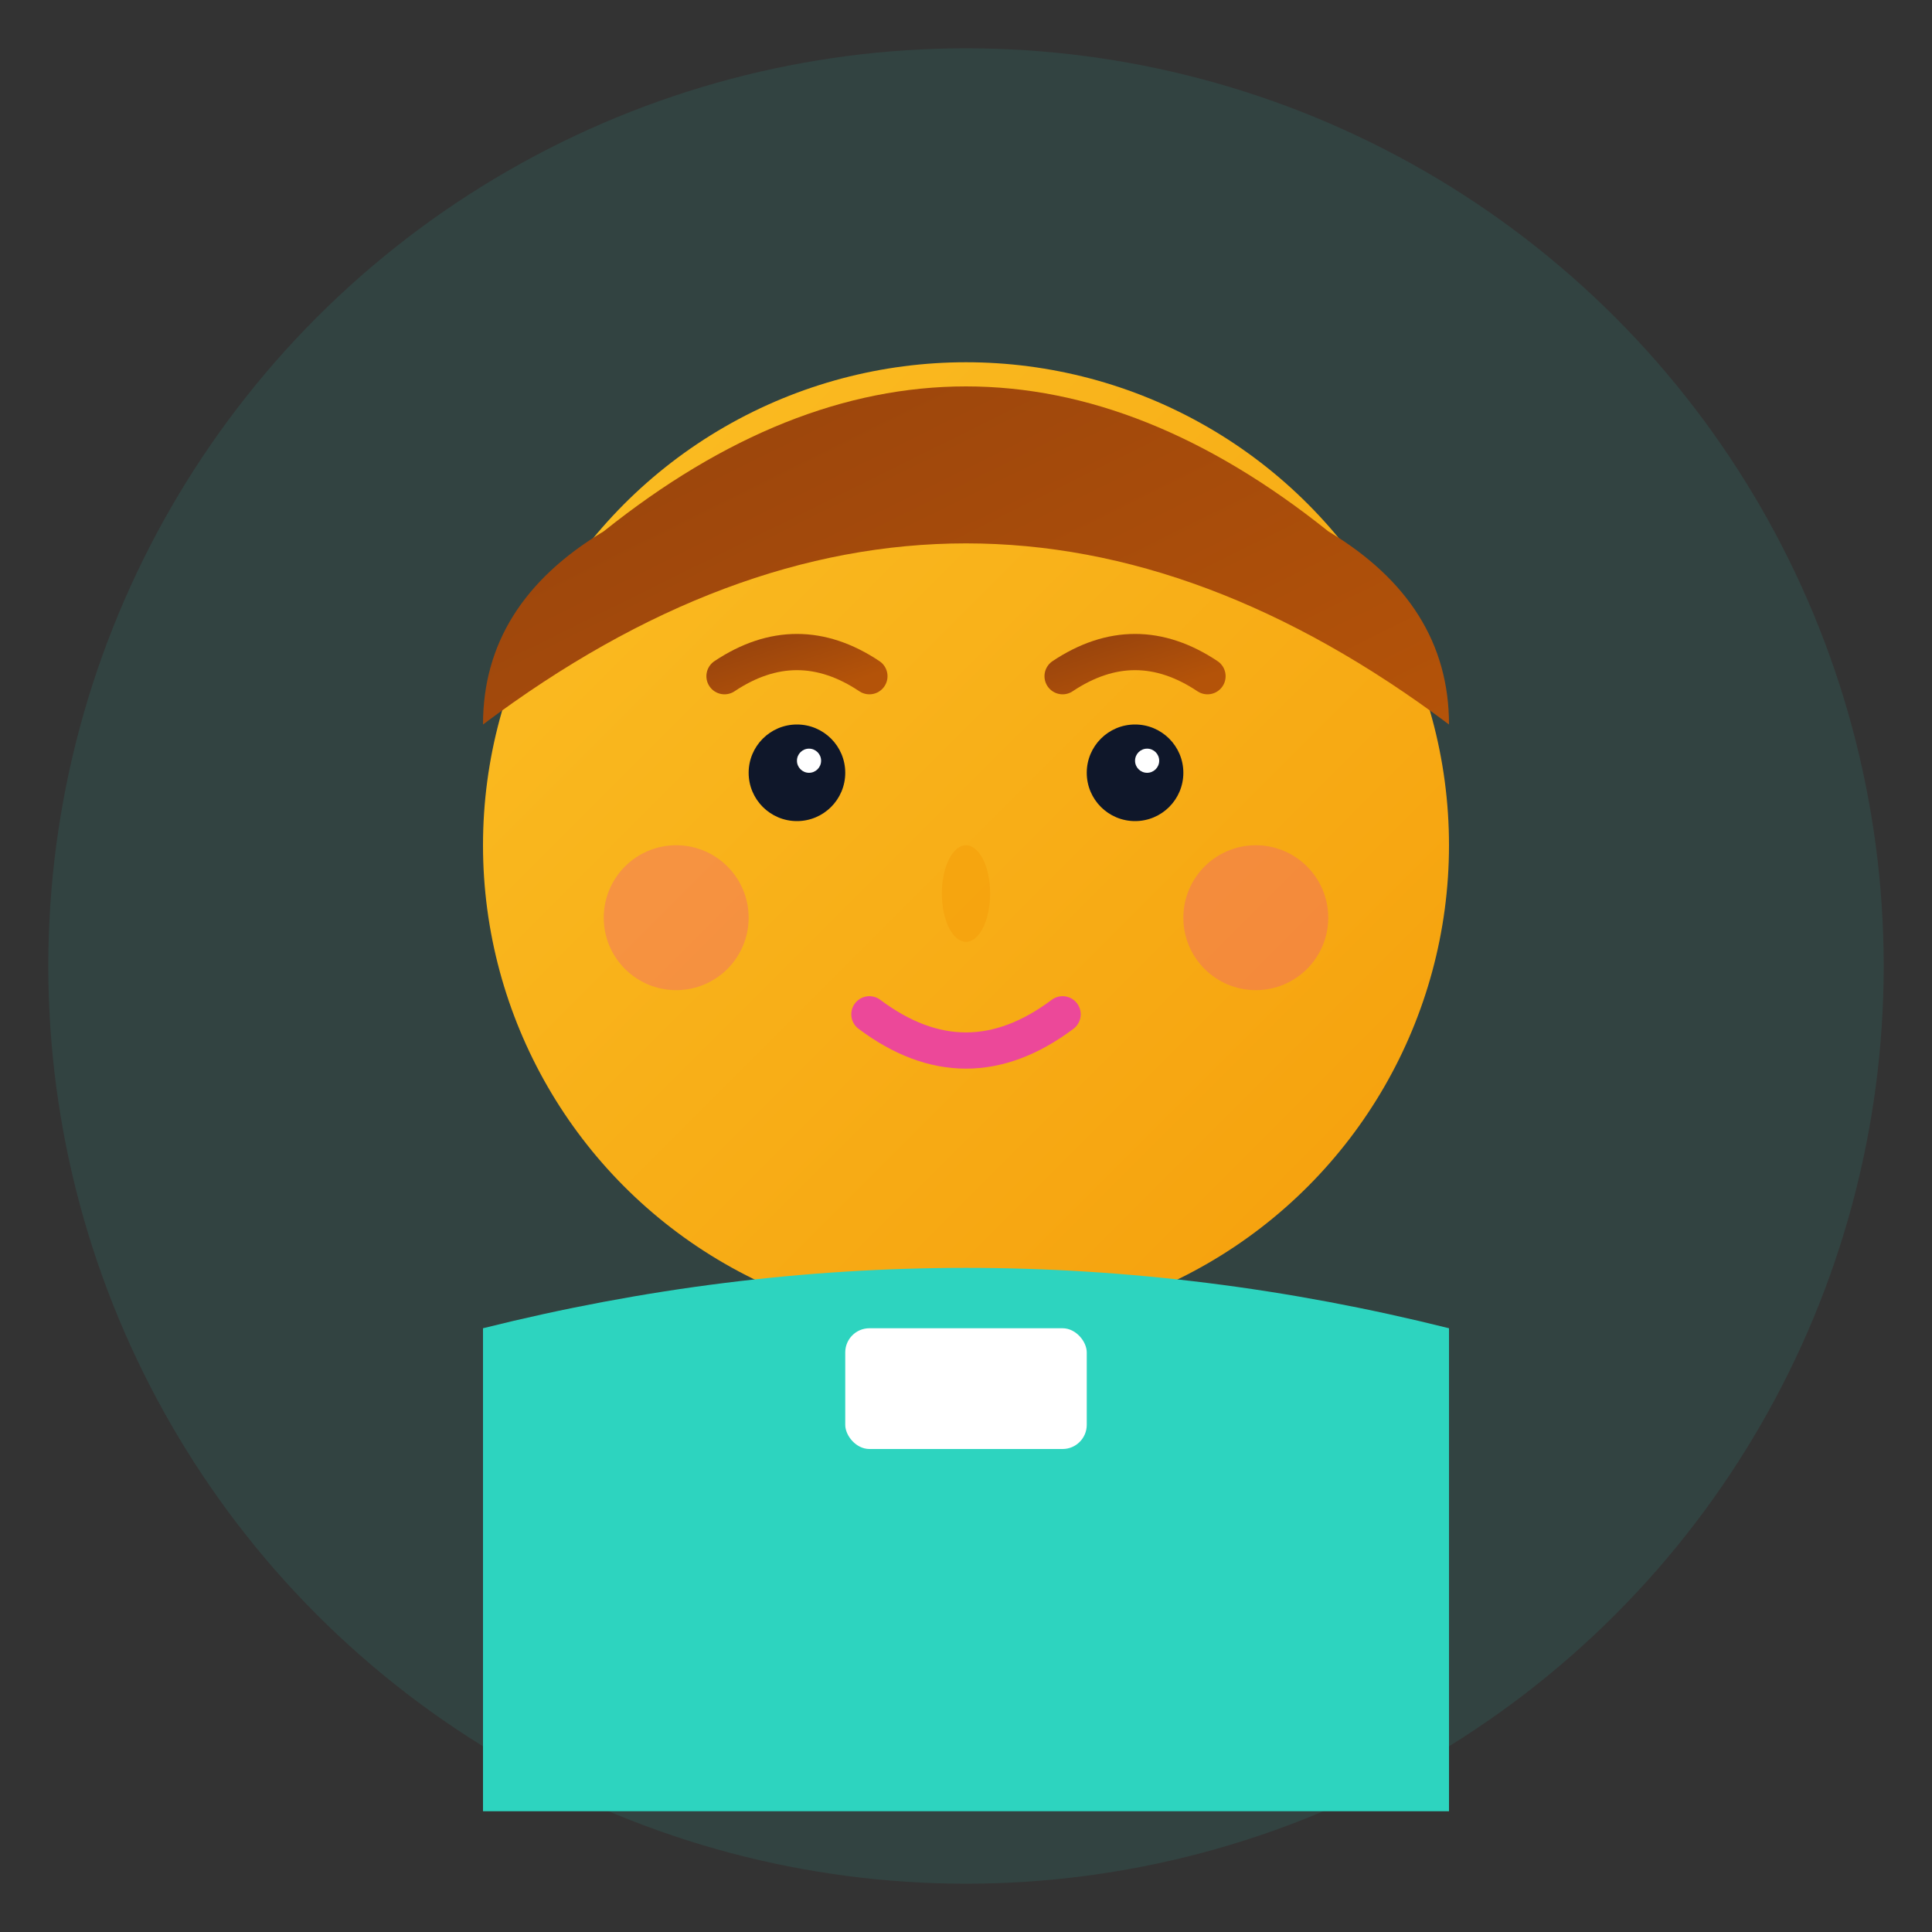 <svg xmlns="http://www.w3.org/2000/svg" viewBox="0 0 80 80" width="80" height="80">
  <rect x="0" y="0" width="80" height="80" fill="#333333" stroke="none"/>
  <defs>
    <linearGradient id="skinGrad1" x1="0%" y1="0%" x2="100%" y2="100%">
      <stop offset="0%" style="stop-color:#fbbf24;stop-opacity:1" />
      <stop offset="100%" style="stop-color:#f59e0b;stop-opacity:1" />
    </linearGradient>
    <linearGradient id="hairGrad1" x1="0%" y1="0%" x2="100%" y2="100%">
      <stop offset="0%" style="stop-color:#92400e;stop-opacity:1" />
      <stop offset="100%" style="stop-color:#b45309;stop-opacity:1" />
    </linearGradient>
  </defs>
  
  <!-- Background circle -->
  <circle cx="40" cy="40" r="38" fill="#2dd4bf" opacity="0.1"/>
  
  <!-- Face -->
  <circle cx="40" cy="35" r="20" fill="url(#skinGrad1)"/>
  
  <!-- Hair -->
  <path d="M20 30 Q40 15 60 30 Q60 25 55 22 Q40 10 25 22 Q20 25 20 30" fill="url(#hairGrad1)"/>
  
  <!-- Eyes -->
  <circle cx="33" cy="32" r="2" fill="#0f172a"/>
  <circle cx="47" cy="32" r="2" fill="#0f172a"/>
  <circle cx="33.5" cy="31.5" r="0.5" fill="#fff"/>
  <circle cx="47.5" cy="31.5" r="0.5" fill="#fff"/>
  
  <!-- Eyebrows -->
  <path d="M30 28 Q33 26 36 28" stroke="url(#hairGrad1)" stroke-width="1.5" fill="none" stroke-linecap="round"/>
  <path d="M44 28 Q47 26 50 28" stroke="url(#hairGrad1)" stroke-width="1.5" fill="none" stroke-linecap="round"/>
  
  <!-- Nose -->
  <ellipse cx="40" cy="37" rx="1" ry="2" fill="#f59e0b" opacity="0.6"/>
  
  <!-- Mouth -->
  <path d="M36 42 Q40 45 44 42" stroke="#ec4899" stroke-width="1.5" fill="none" stroke-linecap="round"/>
  
  <!-- Cheeks -->
  <circle cx="28" cy="38" r="3" fill="#ec4899" opacity="0.3"/>
  <circle cx="52" cy="38" r="3" fill="#ec4899" opacity="0.3"/>
  
  <!-- Clothing -->
  <path d="M20 55 Q40 50 60 55 L60 75 L20 75 Z" fill="#2dd4bf"/>
  <rect x="35" y="55" width="10" height="5" fill="#fff" rx="1"/>
</svg>
